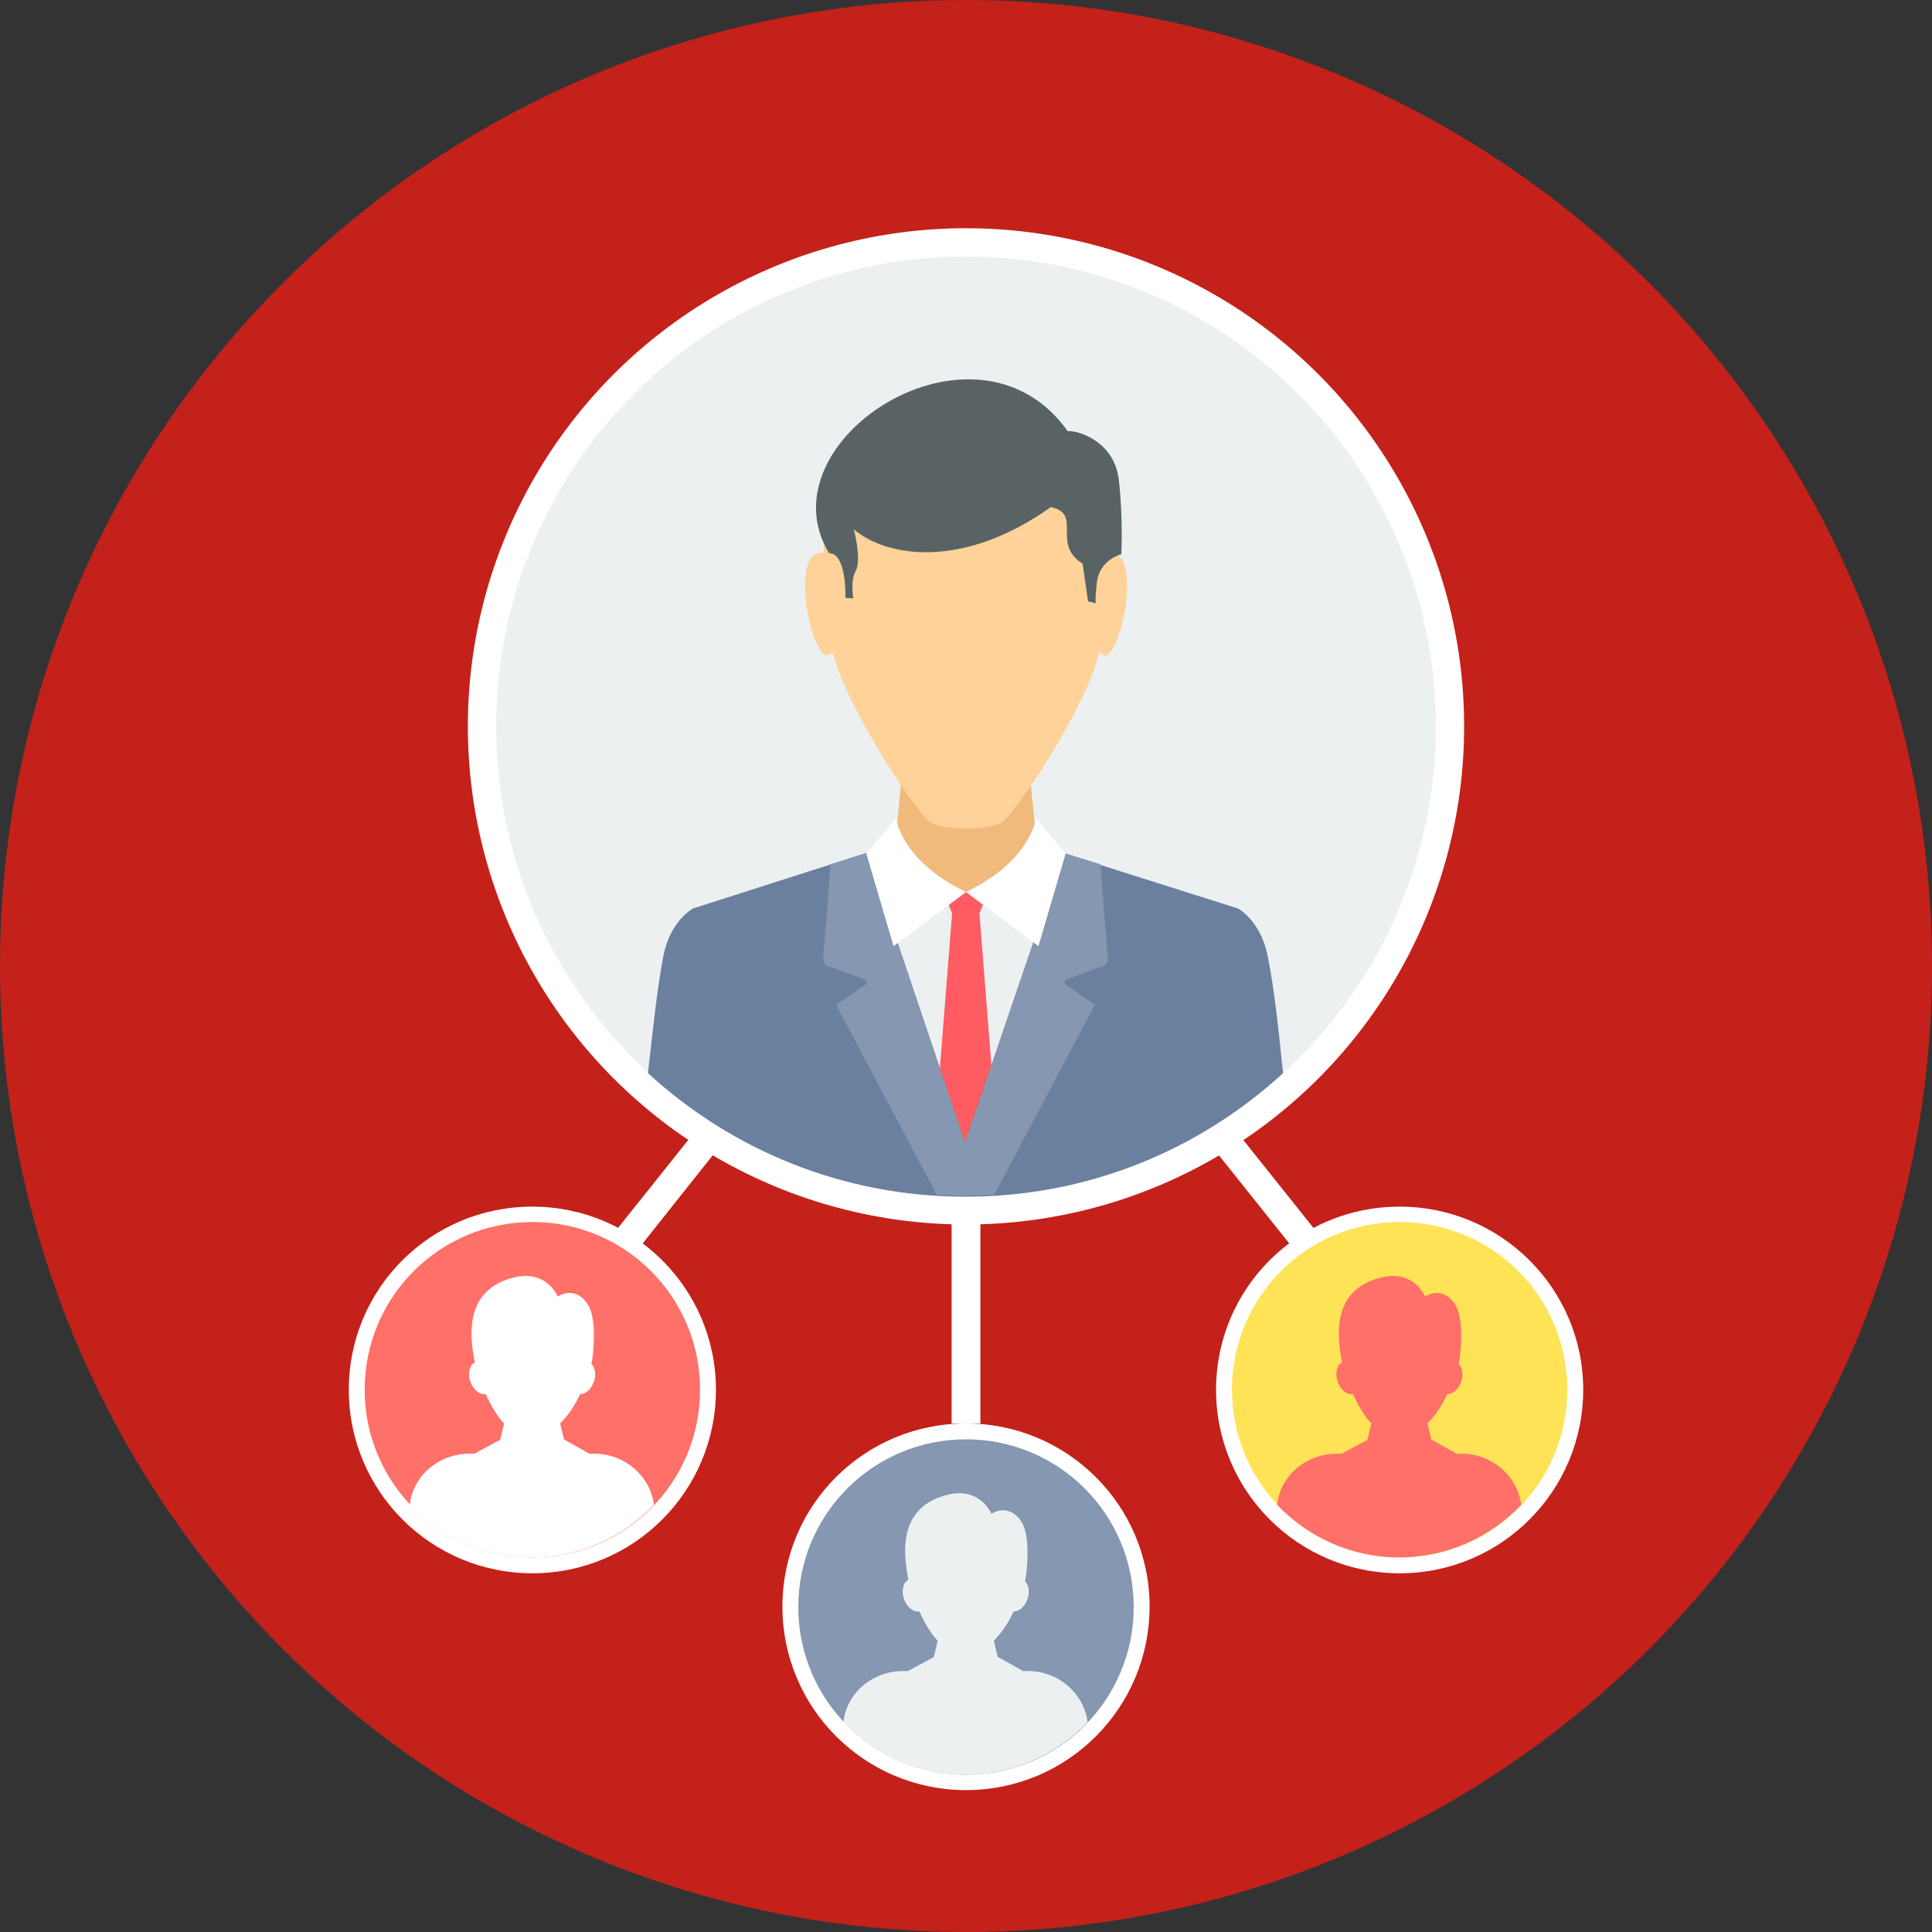 <?xml version="1.0" encoding="UTF-8" standalone="no"?>
<!-- Generator: Adobe Illustrator 19.0.0, SVG Export Plug-In . SVG Version: 6.00 Build 0)  -->

<svg
   xmlns:dc="http://purl.org/dc/elements/1.1/"
   xmlns:cc="http://creativecommons.org/ns#"
   xmlns:rdf="http://www.w3.org/1999/02/22-rdf-syntax-ns#"
   xmlns:svg="http://www.w3.org/2000/svg"
   xmlns="http://www.w3.org/2000/svg"
   xmlns:sodipodi="http://sodipodi.sourceforge.net/DTD/sodipodi-0.dtd"
   xmlns:inkscape="http://www.inkscape.org/namespaces/inkscape"
   version="1.1"
   id="Layer_1"
   x="0px"
   y="0px"
   viewBox="0 0 512 512"
   style="enable-background:new 0 0 512 512;"
   xml:space="preserve"
   sodipodi:docname="hierarchical-structure.svg"
   inkscape:version="0.92.0 r15299"><rect x="0" y="0" width="512" height="512" fill="#333333" stroke="none"/><defs
     id="defs91" /><sodipodi:namedview
     pagecolor="#ffffff"
     bordercolor="#666666"
     borderopacity="1"
     objecttolerance="10"
     gridtolerance="10"
     guidetolerance="10"
     inkscape:pageopacity="0"
     inkscape:pageshadow="2"
     inkscape:window-width="1920"
     inkscape:window-height="1017"
     id="namedview89"
     showgrid="false"
     inkscape:zoom="0.4609375"
     inkscape:cx="-1400.4068"
     inkscape:cy="256"
     inkscape:window-x="1912"
     inkscape:window-y="-8"
     inkscape:window-maximized="1"
     inkscape:current-layer="Layer_1" /><circle
     style="fill:#c4211b;fill-opacity:1"
     cx="256"
     cy="256"
     r="256"
     id="circle2" /><g
     id="g14"><g
       id="g10"><polygon
         style="fill:#FFFFFF;"
         points="163.041,326.344 188.023,295.051 193.939,299.784 169.089,331.078   "
         id="polygon4" /><polygon
         style="fill:#FFFFFF;"
         points="342.911,331.078 317.929,299.784 323.846,295.051 348.828,326.344   "
         id="polygon6" /><polygon
         style="fill:#FFFFFF;"
         points="252.187,377.229 252.187,317.009 259.813,317.009 259.813,377.229   "
         id="polygon8" /></g><circle
       style="fill:#FFFFFF;"
       cx="256"
       cy="192.493"
       r="132.01"
       id="circle12" /></g><circle
     style="fill:#ECF0F1;"
     cx="256"
     cy="192.493"
     r="124.516"
     id="circle16" /><polygon
     style="fill:#F0BA7D;"
     points="240.09,193.676 246.402,193.676 265.467,193.676 271.778,193.676 274.408,220.368   279.01,224.049 288.608,230.098 256,307.147 223.392,230.098 232.99,224.049 237.592,220.368 "
     id="polygon18" /><polygon
     style="fill:#ECF0F1;"
     points="229.703,226.022 203.406,234.305 256,307.147 300.705,231.938 282.165,226.022   265.861,237.592 246.139,237.592 "
     id="polygon20" /><polygon
     style="fill:#FF5B62;"
     points="250.083,236.54 252.318,242.063 247.322,305.175 256,311.749 264.546,305.175   259.55,242.063 261.785,236.54 256,236.277 "
     id="polygon22" /><path
     style="fill:#6B7F9E;"
     d="M230.098,225.89l-46.414,14.858c0,0-6.048,3.156-7.889,12.622c-1.709,9.072-2.63,18.408-4.076,31.03  c22.221,20.38,51.673,32.74,84.15,32.74s61.929-12.36,84.15-32.74c-1.315-12.622-2.235-21.826-4.076-31.03  c-1.841-9.467-7.889-12.622-7.889-12.622l-46.151-14.595l-26.165,76.787l-25.902-76.918L230.098,225.89z"
     id="path24" /><path
     style="fill:#8597B1;"
     d="M230.098,225.89l-9.993,3.156l-1.972,25.376c0,0,0.526,2.104,2.104,1.841l9.072,3.419  c0,0,0.657,0.657,0,1.315l-7.758,5.259l26.691,50.358c2.498,0.132,4.996,0.263,7.626,0.263c2.498,0,5.128-0.131,7.626-0.263  l26.691-50.358l-7.758-5.259c-0.526-0.789,0-1.315,0-1.315l9.072-3.419c1.578,0.131,2.104-1.841,2.104-1.841l-1.972-25.376  l-9.73-3.024l-26.165,76.787l-25.902-76.918H230.098z"
     id="path26" /><path
     style="fill:#FED298;"
     d="M219.053,139.373c0,2.498-0.92,4.865-0.789,7.232c-8.546-1.578-4.339,23.667,0.394,27.086  c0.394,0.263,1.315-0.394,2.104-0.789c1.709,9.335,15.91,34.054,24.982,44.442c2.498,2.893,17.882,2.893,20.38,0.131  c9.204-10.256,23.536-35.238,25.113-44.573c0.789,0.526,1.709,1.183,2.104,0.789c4.865-3.419,8.941-28.664,0.394-27.086  c0.131-2.367-0.789-4.865-0.789-7.232c-0.526-19.591-18.276-29.321-36.947-29.452C237.329,110.052,219.579,119.782,219.053,139.373z  "
     id="path28" /><path
     style="fill:#596366;"
     d="M282.954,114.26c2.63-0.263,12.36,2.63,13.543,12.885s0.657,19.723,0.657,19.723  s-5.654,1.446-6.443,7.232c-0.657,5.785-0.263,5.785-0.263,5.785l-2.104-0.526l-1.446-9.993c-8.415-5.259,0.132-13.148-8.415-14.989  c-22.878,16.304-43.127,13.543-52.199,5.917c0,0,2.104,8.021,0.526,10.913c-1.578,2.893-0.657,7.363-0.657,7.363l-2.104-0.131  c0,0,0.394-11.834-4.339-11.834C201.697,116.89,258.63,80.074,282.954,114.26z"
     id="path30" /><g
     id="g38"><path
       style="fill:#FFFFFF;"
       d="M237.329,216.555c0.657,0-7.758,9.598-7.758,9.598l7.232,24.588L256,236.409   c-10.519-5.128-16.83-11.965-18.671-19.723V216.555z"
       id="path32" /><path
       style="fill:#FFFFFF;"
       d="M274.671,216.555c-0.657,0,7.758,9.598,7.758,9.598l-7.232,24.588L256,236.409   c10.519-5.128,16.83-11.965,18.671-19.723V216.555z"
       id="path34" /><path
       style="fill:#FFFFFF;"
       d="M141.083,319.77c26.823,0,48.649,21.695,48.649,48.518c0,26.823-21.695,48.649-48.649,48.649   c-26.823,0-48.649-21.695-48.649-48.649C92.433,341.465,114.128,319.77,141.083,319.77z"
       id="path36" /></g><path
     style="fill:#FF7069;"
     d="M141.083,323.846c24.588,0,44.442,19.854,44.442,44.442c0,24.588-19.854,44.442-44.442,44.442  s-44.442-19.854-44.442-44.442C96.641,343.7,116.495,323.846,141.083,323.846z"
     id="path40" /><g
     id="g46"><path
       style="fill:#FFFFFF;"
       d="M124.516,385.249h1.183l6.837-3.682l1.052-4.339c-1.578-1.578-3.287-4.339-4.865-7.758   c-0.131,0-0.263,0-0.394,0c-1.841,0-3.55-1.972-3.945-4.339c-0.263-1.841,0.263-3.55,1.446-4.076   c-1.578-7.758-2.498-19.591,10.782-22.615c8.021-1.709,10.913,4.47,11.176,5.128c4.865-2.761,7.889,1.315,8.678,3.55   c1.446,3.945,0.92,11.176,0.263,14.332c0.789,0.789,1.183,2.104,0.92,3.682c-0.394,2.367-2.104,4.339-3.945,4.339   c-1.446,3.156-3.287,5.785-5.259,7.758l1.052,4.339h0.131l6.574,3.682h1.315c8.152,0,14.858,6.048,15.778,13.543   c-8.152,8.546-19.591,13.937-32.345,13.937s-24.193-5.391-32.345-13.937c0.789-7.626,7.626-13.543,15.778-13.543H124.516z"
       id="path42" /><path
       style="fill:#FFFFFF;"
       d="M370.917,319.77c26.823,0,48.649,21.695,48.649,48.518c0,26.823-21.695,48.649-48.649,48.649   c-26.823,0-48.649-21.695-48.649-48.649C322.268,341.465,343.963,319.77,370.917,319.77z"
       id="path44" /></g><path
     style="fill:#FFE356;"
     d="M370.917,323.846c24.588,0,44.442,19.854,44.442,44.442c0,24.588-19.854,44.442-44.442,44.442  c-24.588,0-44.442-19.854-44.442-44.442C326.476,343.7,346.33,323.846,370.917,323.846z"
     id="path48" /><path
     style="fill:#FF7069;"
     d="M354.35,385.249h1.183l6.837-3.682l1.052-4.339c-1.578-1.578-3.287-4.339-4.865-7.758  c-0.132,0-0.263,0-0.394,0c-1.841,0-3.55-1.972-3.945-4.339c-0.263-1.841,0.263-3.55,1.446-4.076  c-1.578-7.758-2.498-19.591,10.782-22.615c8.021-1.709,10.913,4.47,11.176,5.128c4.865-2.761,7.889,1.315,8.678,3.55  c1.446,3.945,0.92,11.176,0.263,14.332c0.789,0.789,1.183,2.104,0.92,3.682c-0.394,2.367-2.104,4.339-3.945,4.339  c-1.446,3.156-3.287,5.785-5.259,7.758l1.052,4.339h0.131l6.574,3.682h1.315c8.152,0,14.858,6.048,15.778,13.543  c-8.152,8.546-19.591,13.937-32.345,13.937c-12.754,0-24.193-5.391-32.345-13.937c0.789-7.626,7.626-13.543,15.778-13.543H354.35z"
     id="path50" /><path
     style="fill:#FFFFFF;"
     d="M256,377.229c26.823,0,48.649,21.695,48.649,48.518c0,26.823-21.695,48.649-48.649,48.649  c-26.823,0-48.649-21.695-48.649-48.649C207.351,398.923,229.046,377.229,256,377.229z"
     id="path52" /><path
     style="fill:#8597B1;"
     d="M256,381.436c24.588,0,44.442,19.854,44.442,44.442c0,24.588-19.854,44.442-44.442,44.442  s-44.442-19.854-44.442-44.442C211.558,401.29,231.412,381.436,256,381.436z"
     id="path54" /><path
     style="fill:#ECF0F1;"
     d="M239.433,442.839h1.183l6.837-3.682l1.052-4.339c-1.578-1.578-3.287-4.339-4.865-7.758  c-0.131,0-0.263,0-0.394,0c-1.841,0-3.55-1.972-3.945-4.339c-0.263-1.841,0.263-3.55,1.446-4.076  c-1.578-7.758-2.498-19.591,10.782-22.615c8.021-1.709,10.913,4.47,11.176,5.128c4.865-2.761,7.889,1.315,8.678,3.55  c1.446,3.945,0.92,11.176,0.263,14.332c0.789,0.789,1.183,2.104,0.92,3.682c-0.394,2.367-2.104,4.339-3.945,4.339  c-1.446,3.156-3.287,5.785-5.259,7.758l1.052,4.339h0.132l6.574,3.682h1.315c8.152,0,14.858,6.048,15.778,13.543  c-8.152,8.546-19.591,13.937-32.345,13.937c-12.754,0-24.193-5.391-32.345-13.937c0.789-7.626,7.626-13.543,15.778-13.543H239.433z"
     id="path56" /><g
     id="g58" /><g
     id="g60" /><g
     id="g62" /><g
     id="g64" /><g
     id="g66" /><g
     id="g68" /><g
     id="g70" /><g
     id="g72" /><g
     id="g74" /><g
     id="g76" /><g
     id="g78" /><g
     id="g80" /><g
     id="g82" /><g
     id="g84" /><g
     id="g86" /></svg>